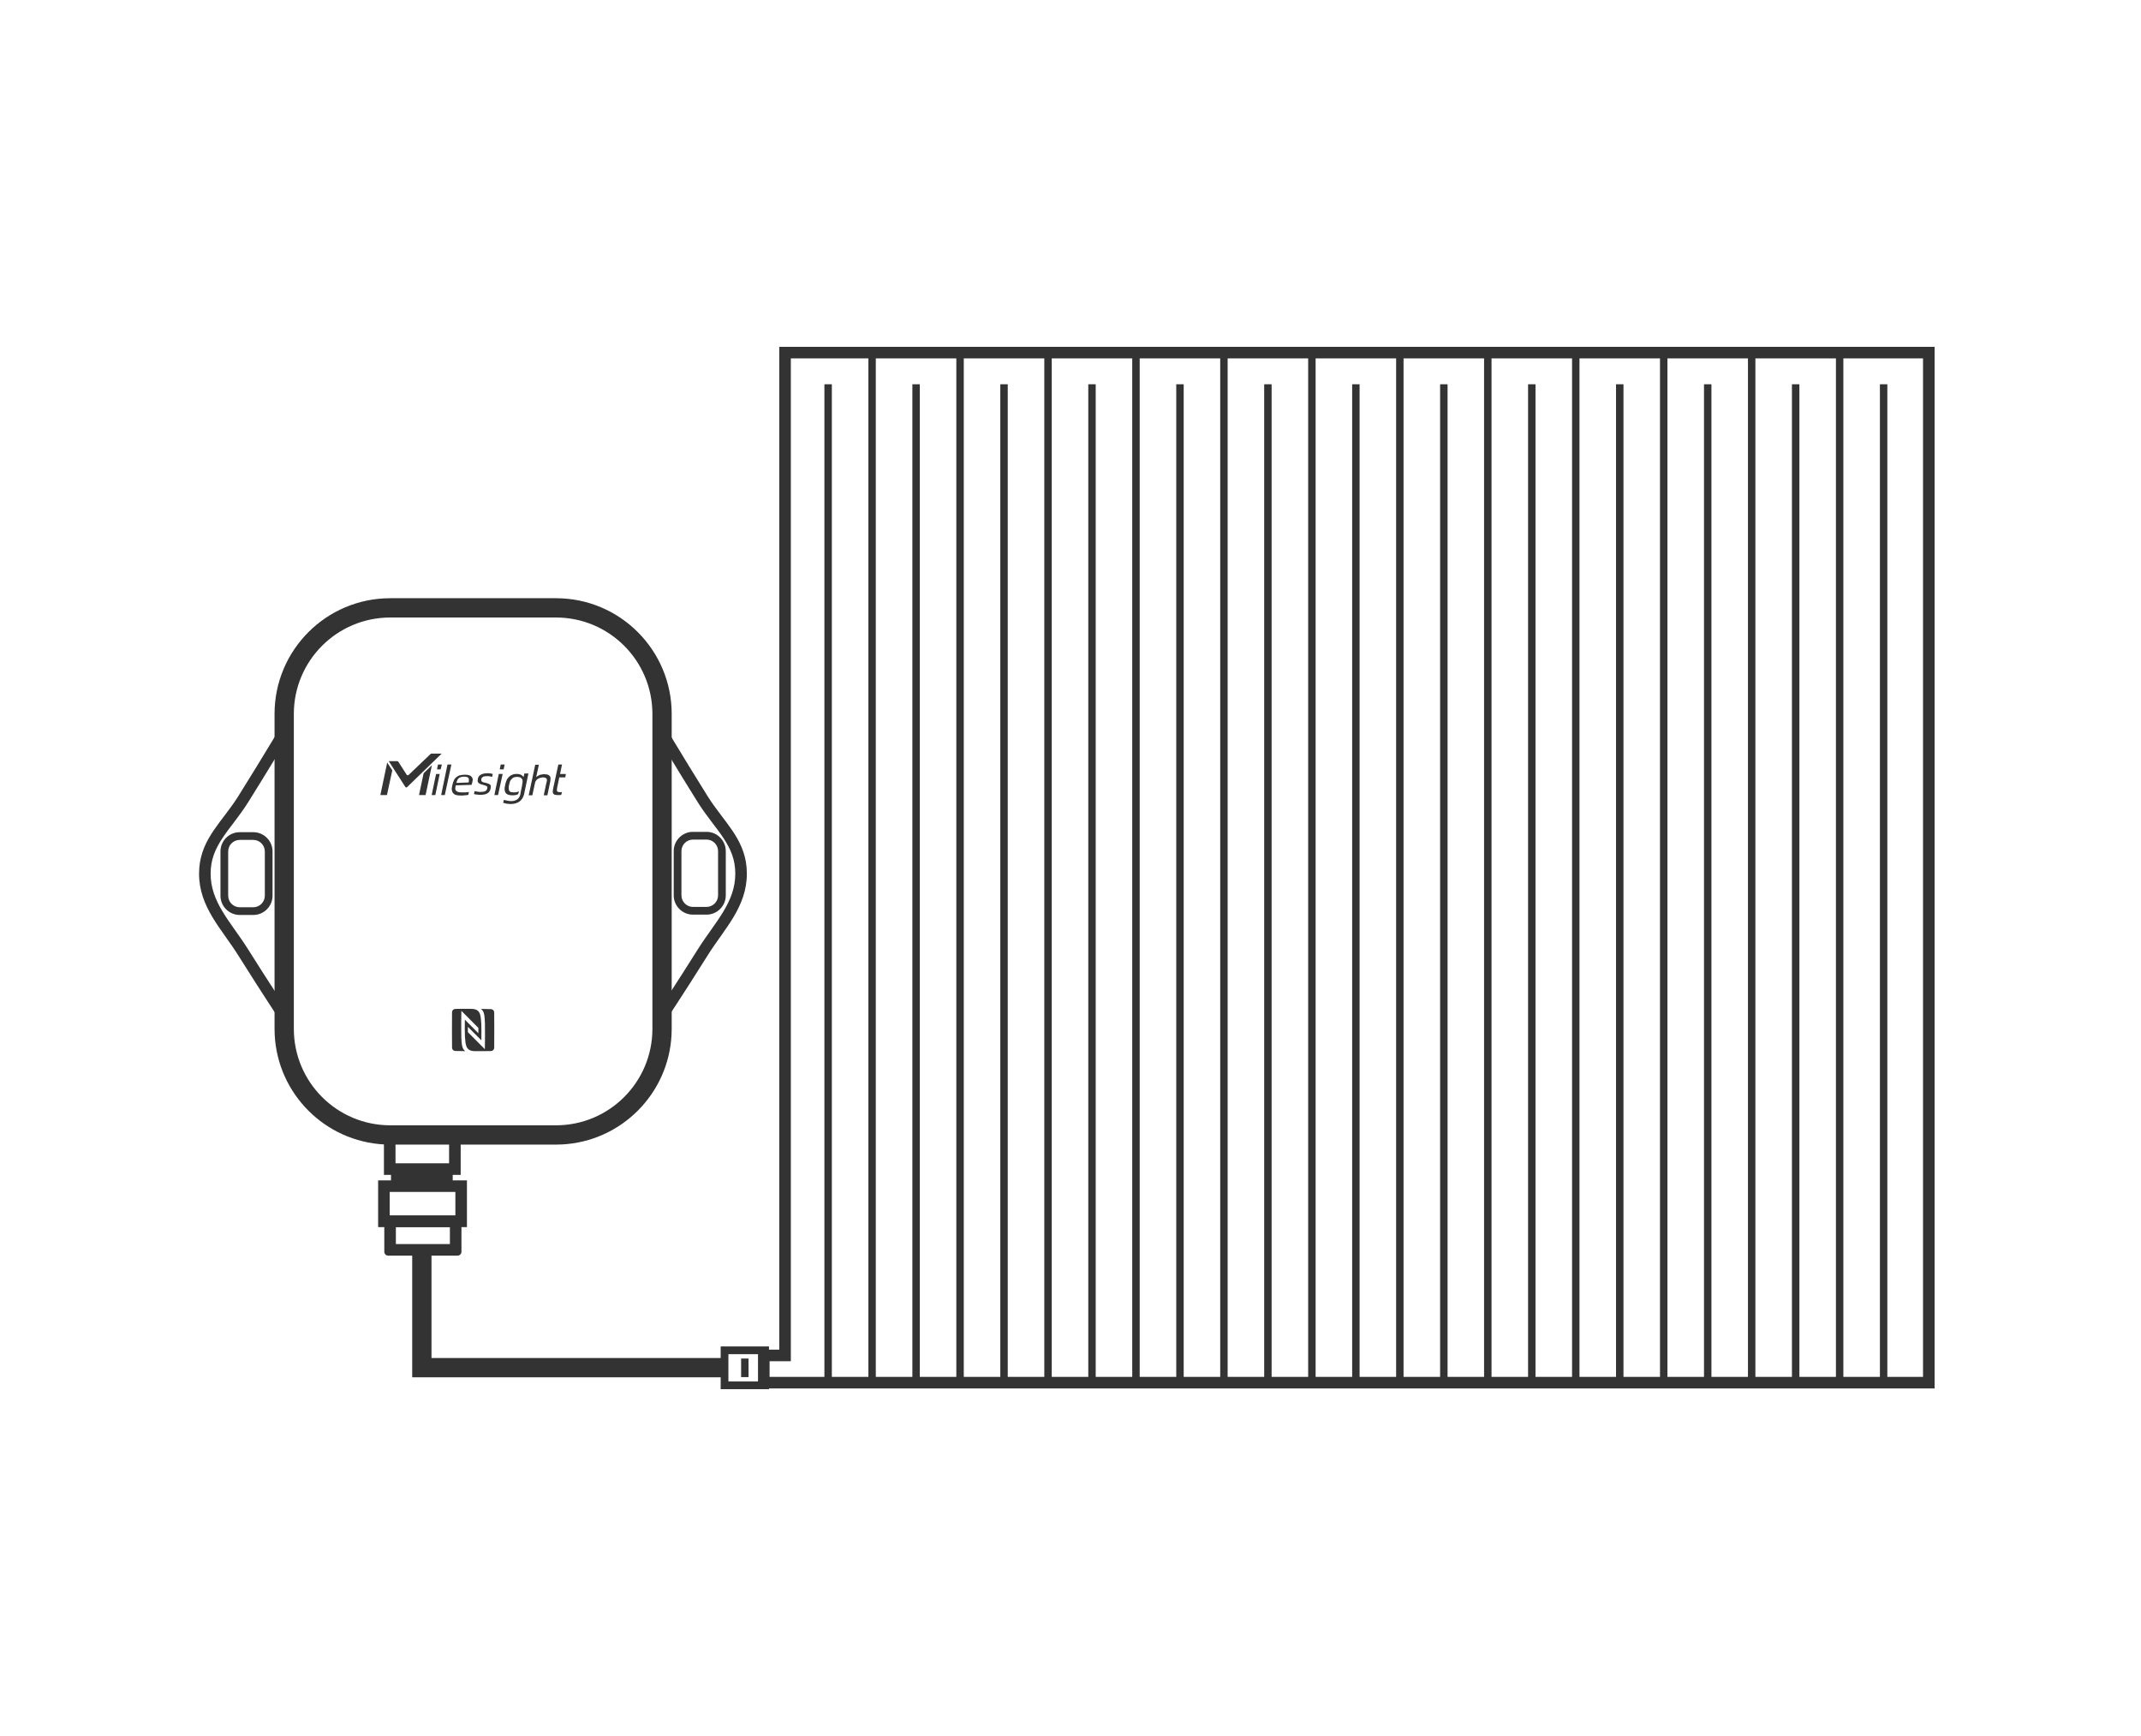<svg width="111" height="90" viewBox="0 0 111 90" fill="none" xmlns="http://www.w3.org/2000/svg">
<path d="M28.824 58.339V59.339H20.234V58.339H28.824ZM33.824 53.339V37.013C33.824 34.251 31.585 32.013 28.824 32.013H20.234C17.473 32.013 15.234 34.251 15.234 37.013V53.339C15.234 56.1 17.473 58.339 20.234 58.339V59.339L19.925 59.331C16.857 59.175 14.397 56.715 14.242 53.647L14.234 53.339V37.013C14.234 33.699 16.92 31.013 20.234 31.013H28.824C32.138 31.013 34.824 33.699 34.824 37.013V53.339L34.816 53.647C34.66 56.715 32.201 59.175 29.133 59.331L28.824 59.339V58.339C31.585 58.339 33.824 56.1 33.824 53.339Z" fill="#333333"/>
<path d="M10.334 44.972C10.465 43.436 11.539 42.578 12.355 41.276C13.678 39.166 14.9 37.1 14.9 37.1L14.9 53.477C14.9 53.477 14.212 52.446 13.31 51.04L12.355 49.534C11.485 48.145 10.32 47.028 10.32 45.288L10.334 44.972ZM10.92 45.288C10.92 46.012 11.159 46.619 11.526 47.236C11.713 47.548 11.927 47.855 12.159 48.183C12.388 48.506 12.635 48.852 12.863 49.216C13.379 50.039 13.881 50.819 14.3 51.465L14.3 39.262C13.88 39.953 13.38 40.771 12.863 41.595C12.63 41.967 12.379 42.301 12.148 42.607C11.911 42.919 11.699 43.194 11.514 43.479C11.154 44.03 10.92 44.572 10.92 45.288Z" fill="#333333"/>
<path d="M38.707 44.972C38.576 43.436 37.502 42.578 36.686 41.276C35.364 39.166 34.141 37.1 34.141 37.1V53.477C34.141 53.477 34.829 52.446 35.731 51.04L36.686 49.534C37.556 48.145 38.721 47.028 38.721 45.288L38.707 44.972ZM38.121 45.288C38.121 46.012 37.883 46.619 37.515 47.236C37.329 47.548 37.114 47.855 36.882 48.183C36.654 48.506 36.407 48.852 36.178 49.216C35.662 50.039 35.16 50.819 34.742 51.465V39.262C35.161 39.953 35.661 40.771 36.178 41.595C36.411 41.967 36.662 42.301 36.894 42.607C37.13 42.919 37.342 43.194 37.528 43.479C37.888 44.03 38.121 44.572 38.121 45.288Z" fill="#333333"/>
<path d="M13.13 47.035V47.434H12.43V47.035H13.13ZM13.73 46.434V44.143C13.73 43.812 13.461 43.543 13.13 43.543H12.43C12.099 43.543 11.83 43.812 11.83 44.143V46.434C11.83 46.765 12.099 47.035 12.43 47.035V47.434C11.878 47.434 11.43 46.986 11.43 46.434V44.143C11.43 43.625 11.823 43.199 12.327 43.148L12.43 43.143H13.13L13.232 43.148C13.736 43.199 14.13 43.625 14.13 44.143V46.434L14.125 46.536C14.077 47.007 13.702 47.382 13.232 47.429L13.13 47.434V47.035C13.461 47.034 13.73 46.765 13.73 46.434Z" fill="#333333"/>
<path d="M36.628 47.017V47.417H35.928V47.017H36.628ZM37.228 46.417V44.126C37.228 43.794 36.96 43.526 36.628 43.526H35.928C35.597 43.526 35.329 43.794 35.329 44.126V46.417C35.329 46.748 35.597 47.017 35.928 47.017V47.417C35.376 47.417 34.928 46.969 34.928 46.417V44.126C34.928 43.608 35.322 43.182 35.826 43.13L35.928 43.126H36.628L36.73 43.13C37.234 43.181 37.628 43.608 37.628 44.126V46.417L37.623 46.519C37.575 46.99 37.201 47.364 36.73 47.412L36.628 47.417V47.017C36.96 47.017 37.228 46.748 37.228 46.417Z" fill="#333333"/>
<path d="M24.232 52.301C24.011 52.301 23.666 52.301 23.602 52.306C23.505 52.31 23.44 52.381 23.436 52.471C23.432 52.561 23.43 54.23 23.436 54.322C23.441 54.411 23.51 54.48 23.602 54.485C23.702 54.491 24.028 54.493 24.122 54.493C23.954 54.377 23.932 54.158 23.916 53.752C23.906 53.512 23.915 52.67 23.916 52.633L23.921 52.404L24.801 53.288V53.564L24.1 52.861C24.098 53 24.097 53.182 24.097 53.347C24.097 53.509 24.099 53.655 24.104 53.732C24.131 54.174 24.172 54.382 24.402 54.463C24.472 54.488 24.537 54.493 24.646 54.494C24.736 54.496 25.366 54.495 25.457 54.489C25.553 54.484 25.617 54.414 25.622 54.323C25.627 54.233 25.628 52.568 25.622 52.478C25.616 52.389 25.547 52.321 25.457 52.316C25.356 52.31 25.03 52.305 24.936 52.305C25.103 52.421 25.126 52.639 25.141 53.044C25.151 53.284 25.142 54.126 25.141 54.162L25.137 54.393L24.257 53.509V53.233L24.957 53.935C24.959 53.797 24.96 53.615 24.96 53.449C24.96 53.288 24.958 53.142 24.953 53.064C24.927 52.622 24.885 52.416 24.656 52.334C24.585 52.31 24.52 52.303 24.411 52.301L24.232 52.301Z" fill="#333333"/>
<path d="M27.17 41.18C27.132 41.331 27.056 41.457 26.942 41.545C26.829 41.633 26.665 41.683 26.463 41.683C26.413 41.683 26.363 41.67 26.313 41.67C26.262 41.67 26.136 41.633 26.085 41.62L26.124 41.468C26.212 41.493 26.401 41.532 26.502 41.532C26.64 41.532 26.74 41.494 26.816 41.444C26.891 41.394 26.955 41.293 26.981 41.167L26.993 41.079L27.069 40.715V40.689C27.081 40.639 27.094 40.576 27.094 40.526C27.094 40.464 27.094 40.426 27.069 40.388C27.044 40.35 27.006 40.325 26.968 40.3C26.918 40.288 26.867 40.276 26.792 40.276C26.729 40.276 26.666 40.288 26.615 40.313C26.578 40.338 26.527 40.376 26.502 40.414C26.464 40.451 26.439 40.501 26.426 40.552C26.414 40.602 26.401 40.665 26.388 40.715C26.375 40.778 26.375 40.778 26.375 40.829C26.375 40.879 26.375 40.929 26.388 40.967C26.401 41.004 26.426 41.03 26.463 41.055C26.501 41.067 26.551 41.079 26.627 41.079C26.702 41.079 26.765 41.08 26.816 41.055C26.854 41.055 26.88 41.029 26.905 41.016L26.867 41.167C26.854 41.167 26.854 41.18 26.841 41.18C26.766 41.217 26.678 41.231 26.564 41.231C26.464 41.231 26.388 41.218 26.326 41.193C26.275 41.167 26.224 41.129 26.199 41.079C26.174 41.029 26.161 40.979 26.161 40.904C26.161 40.829 26.174 40.803 26.186 40.715C26.199 40.627 26.224 40.564 26.249 40.489C26.274 40.414 26.312 40.35 26.362 40.3C26.413 40.25 26.463 40.2 26.539 40.175C26.602 40.137 26.691 40.124 26.792 40.124H26.828C26.967 40.124 27.081 40.187 27.144 40.287L27.182 40.124V40.1H27.396L27.17 41.18Z" fill="#333333"/>
<path fill-rule="evenodd" clip-rule="evenodd" d="M24.107 40.162C24.208 40.162 24.284 40.174 24.347 40.199C24.41 40.224 24.447 40.263 24.472 40.3C24.497 40.338 24.511 40.388 24.511 40.438C24.498 40.463 24.498 40.514 24.485 40.564C24.485 40.577 24.472 40.602 24.472 40.614C24.46 40.639 24.459 40.664 24.447 40.689L23.628 40.715C23.616 40.778 23.603 40.841 23.603 40.891C23.603 40.929 23.616 40.966 23.641 40.991C23.666 41.016 23.704 41.042 23.742 41.055C23.792 41.067 23.843 41.079 23.918 41.079H24.12C24.195 41.079 24.259 41.067 24.309 41.055L24.283 41.205C24.258 41.205 24.258 41.218 24.221 41.218C24.196 41.218 24.158 41.229 24.12 41.23C24.082 41.23 24.044 41.23 24.006 41.242C23.968 41.242 23.918 41.242 23.88 41.242C23.792 41.242 23.716 41.231 23.654 41.218C23.591 41.206 23.54 41.168 23.502 41.13C23.464 41.092 23.439 41.029 23.426 40.967C23.414 40.891 23.427 40.803 23.452 40.702C23.477 40.602 23.502 40.513 23.54 40.438C23.578 40.363 23.628 40.312 23.678 40.275C23.728 40.237 23.792 40.2 23.867 40.188C23.942 40.175 24.019 40.162 24.107 40.162ZM24.069 40.263C23.993 40.263 23.943 40.275 23.892 40.287C23.842 40.3 23.804 40.325 23.779 40.35C23.741 40.375 23.716 40.413 23.703 40.464C23.678 40.501 23.679 40.526 23.666 40.589L24.296 40.564C24.309 40.527 24.309 40.488 24.309 40.451C24.309 40.413 24.309 40.375 24.296 40.35C24.283 40.325 24.258 40.3 24.221 40.287C24.183 40.275 24.132 40.263 24.069 40.263Z" fill="#333333"/>
<path d="M27.799 40.287C27.837 40.25 27.901 40.212 27.964 40.186C27.976 40.175 27.976 40.175 27.988 40.175C28.026 40.163 28.064 40.15 28.102 40.149C28.14 40.137 28.178 40.137 28.216 40.137C28.291 40.137 28.354 40.15 28.405 40.162C28.442 40.175 28.48 40.2 28.506 40.237C28.531 40.263 28.544 40.3 28.544 40.35C28.544 40.388 28.531 40.439 28.531 40.502L28.379 41.23H28.19L28.329 40.577C28.342 40.539 28.355 40.501 28.355 40.464C28.355 40.426 28.355 40.401 28.342 40.375C28.329 40.35 28.303 40.338 28.278 40.326C28.253 40.313 28.216 40.3 28.166 40.3C28.128 40.3 28.09 40.313 28.052 40.313C28.014 40.325 27.976 40.337 27.938 40.35C27.901 40.362 27.875 40.389 27.837 40.414C27.812 40.439 27.774 40.489 27.749 40.539L27.599 41.23H27.41L27.749 39.646H27.938L27.799 40.287Z" fill="#333333"/>
<path d="M20.338 39.936L20.061 41.218H19.72L20.074 39.534L20.338 39.936Z" fill="#333333"/>
<path d="M22.064 41.218H21.724L21.963 40.087L22.392 39.672L22.064 41.218Z" fill="#333333"/>
<path d="M22.569 41.218H22.38L22.608 40.125H22.797L22.569 41.218Z" fill="#333333"/>
<path d="M23.061 41.218H22.872L23.2 39.635H23.402L23.061 41.218Z" fill="#333333"/>
<path d="M29.036 40.125H29.338L29.313 40.263V40.3H28.997L28.884 40.842C28.883 40.891 28.872 40.929 28.872 40.954C28.872 40.978 28.872 41.004 28.884 41.016C28.896 41.041 28.909 41.042 28.935 41.055C28.96 41.067 28.985 41.067 29.023 41.067H29.098C29.111 41.067 29.124 41.055 29.137 41.055L29.098 41.205C29.073 41.218 29.061 41.218 29.036 41.218C29.011 41.218 28.985 41.218 28.96 41.218C28.897 41.218 28.833 41.218 28.795 41.205C28.745 41.205 28.72 41.181 28.695 41.156C28.669 41.13 28.657 41.092 28.657 41.042C28.658 40.992 28.671 40.928 28.683 40.853L28.947 39.635H29.137L29.036 40.125Z" fill="#333333"/>
<path d="M25.821 41.217H25.632L25.859 40.124H26.061L25.821 41.217Z" fill="#333333"/>
<path d="M25.444 40.1C25.482 40.112 25.52 40.111 25.545 40.124L25.52 40.275C25.494 40.262 25.456 40.263 25.406 40.25C25.356 40.238 25.293 40.237 25.243 40.237C25.154 40.237 25.091 40.249 25.041 40.275C24.99 40.3 24.965 40.338 24.953 40.401V40.464C24.953 40.489 24.966 40.501 24.978 40.513C24.991 40.526 25.016 40.539 25.041 40.552C25.066 40.564 25.104 40.565 25.154 40.577C25.217 40.59 25.268 40.614 25.318 40.627C25.356 40.639 25.394 40.664 25.419 40.689C25.444 40.714 25.457 40.74 25.444 40.765C25.444 40.79 25.444 40.841 25.432 40.891C25.406 41.004 25.356 41.08 25.268 41.13C25.18 41.18 25.066 41.205 24.914 41.205C24.889 41.205 24.864 41.205 24.826 41.205C24.788 41.193 24.763 41.193 24.725 41.193C24.688 41.192 24.662 41.18 24.637 41.18C24.612 41.18 24.587 41.167 24.575 41.167L24.6 41.016C24.625 41.017 24.651 41.029 24.675 41.029L24.852 41.055H24.94C25.028 41.055 25.104 41.041 25.154 41.016C25.205 40.991 25.243 40.954 25.255 40.891C25.268 40.866 25.268 40.841 25.268 40.816C25.268 40.791 25.255 40.777 25.243 40.765C25.23 40.752 25.205 40.74 25.167 40.728C25.142 40.715 25.091 40.702 25.041 40.689C24.978 40.677 24.928 40.652 24.89 40.64C24.853 40.627 24.827 40.602 24.802 40.577C24.777 40.552 24.764 40.527 24.764 40.489C24.764 40.464 24.764 40.426 24.776 40.375C24.789 40.288 24.839 40.212 24.927 40.162C25.015 40.112 25.13 40.087 25.268 40.087C25.331 40.087 25.394 40.087 25.444 40.1Z" fill="#333333"/>
<path d="M22.898 39.069L21.096 40.816C21.07 40.828 21.032 40.828 21.019 40.803L20.162 39.471L20.151 39.459H20.578C20.603 39.459 20.641 39.471 20.654 39.496L21.083 40.162C21.108 40.2 21.159 40.2 21.184 40.175L22.343 39.069H22.898Z" fill="#333333"/>
<path d="M22.846 39.886H22.657L22.707 39.635H22.909L22.846 39.886Z" fill="#333333"/>
<path d="M26.112 39.886H25.91L25.96 39.635H26.162L26.112 39.886Z" fill="#333333"/>
<path d="M23.884 58.497V60.909H19.905V58.497H23.884ZM20.505 60.308H23.283V59.096H20.505V60.308Z" fill="#333333"/>
<path d="M23.471 60.663V61.268H20.271V60.663H23.471Z" fill="#333333"/>
<path d="M24.209 61.194V63.617H19.604V61.194H24.209ZM20.204 63.016H23.609V61.793H20.204V63.016Z" fill="#333333"/>
<path d="M20.125 65.096L20.084 65.092C20.006 65.076 19.944 65.014 19.928 64.935L19.924 64.895V63.014H23.924V64.895L23.92 64.935C23.904 65.014 23.843 65.076 23.764 65.092L23.724 65.096H20.125ZM20.524 64.495H23.325V63.614H20.524V64.495Z" fill="#333333"/>
<path d="M21.371 64.981V71.403H37.629V70.403H22.371V64.981H21.371Z" fill="#333333"/>
<path d="M100.299 17.981V71.981H39.299V69.969H40.401V17.981H100.299ZM41.001 70.569H39.899V71.381H99.699V18.58H41.001V70.569Z" fill="#333333"/>
<path d="M42.741 19.921H43.127V71.945H42.741V19.921Z" fill="#333333"/>
<path d="M47.302 19.921H47.687V71.945H47.302V19.921Z" fill="#333333"/>
<path d="M51.861 19.921H52.247V71.945H51.861V19.921Z" fill="#333333"/>
<path d="M56.422 19.921H56.807V71.945H56.422V19.921Z" fill="#333333"/>
<path d="M60.983 19.921H61.368V71.945H60.983V19.921Z" fill="#333333"/>
<path d="M65.542 19.921H65.927V71.945H65.542V19.921Z" fill="#333333"/>
<path d="M70.103 19.921H70.488V71.945H70.103V19.921Z" fill="#333333"/>
<path d="M74.663 19.921H75.049V71.945H74.663V19.921Z" fill="#333333"/>
<path d="M79.223 19.921H79.608V71.945H79.223V19.921Z" fill="#333333"/>
<path d="M83.783 19.921H84.169V71.945H83.783V19.921Z" fill="#333333"/>
<path d="M88.344 19.921H88.729V71.945H88.344V19.921Z" fill="#333333"/>
<path d="M92.903 19.921H93.289V71.945H92.903V19.921Z" fill="#333333"/>
<path d="M97.464 19.921H97.849V71.945H97.464V19.921Z" fill="#333333"/>
<path d="M95.184 17.994H95.569V71.945H95.184V17.994Z" fill="#333333"/>
<path d="M90.623 17.994H91.008V71.945H90.623V17.994Z" fill="#333333"/>
<path d="M86.063 17.994H86.448V71.945H86.063V17.994Z" fill="#333333"/>
<path d="M81.503 17.994H81.888V71.945H81.503V17.994Z" fill="#333333"/>
<path d="M76.942 17.994H77.328V71.945H76.942V17.994Z" fill="#333333"/>
<path d="M72.382 17.994H72.767V71.945H72.382V17.994Z" fill="#333333"/>
<path d="M67.822 17.994H68.208V71.945H67.822V17.994Z" fill="#333333"/>
<path d="M63.262 17.994H63.647V71.945H63.262V17.994Z" fill="#333333"/>
<path d="M58.701 17.994H59.087V71.945H58.701V17.994Z" fill="#333333"/>
<path d="M54.142 17.994H54.527V71.945H54.142V17.994Z" fill="#333333"/>
<path d="M49.581 17.994H49.967V71.945H49.581V17.994Z" fill="#333333"/>
<path d="M45.021 17.994H45.406V71.945H45.021V17.994Z" fill="#333333"/>
<path d="M39.868 69.803V72.019H37.363V69.803H39.868ZM37.764 71.619H39.468V70.204H37.764V71.619Z" fill="#333333"/>
<path d="M38.423 70.43H38.808V71.393H38.423V70.43Z" fill="#333333"/>
</svg>

